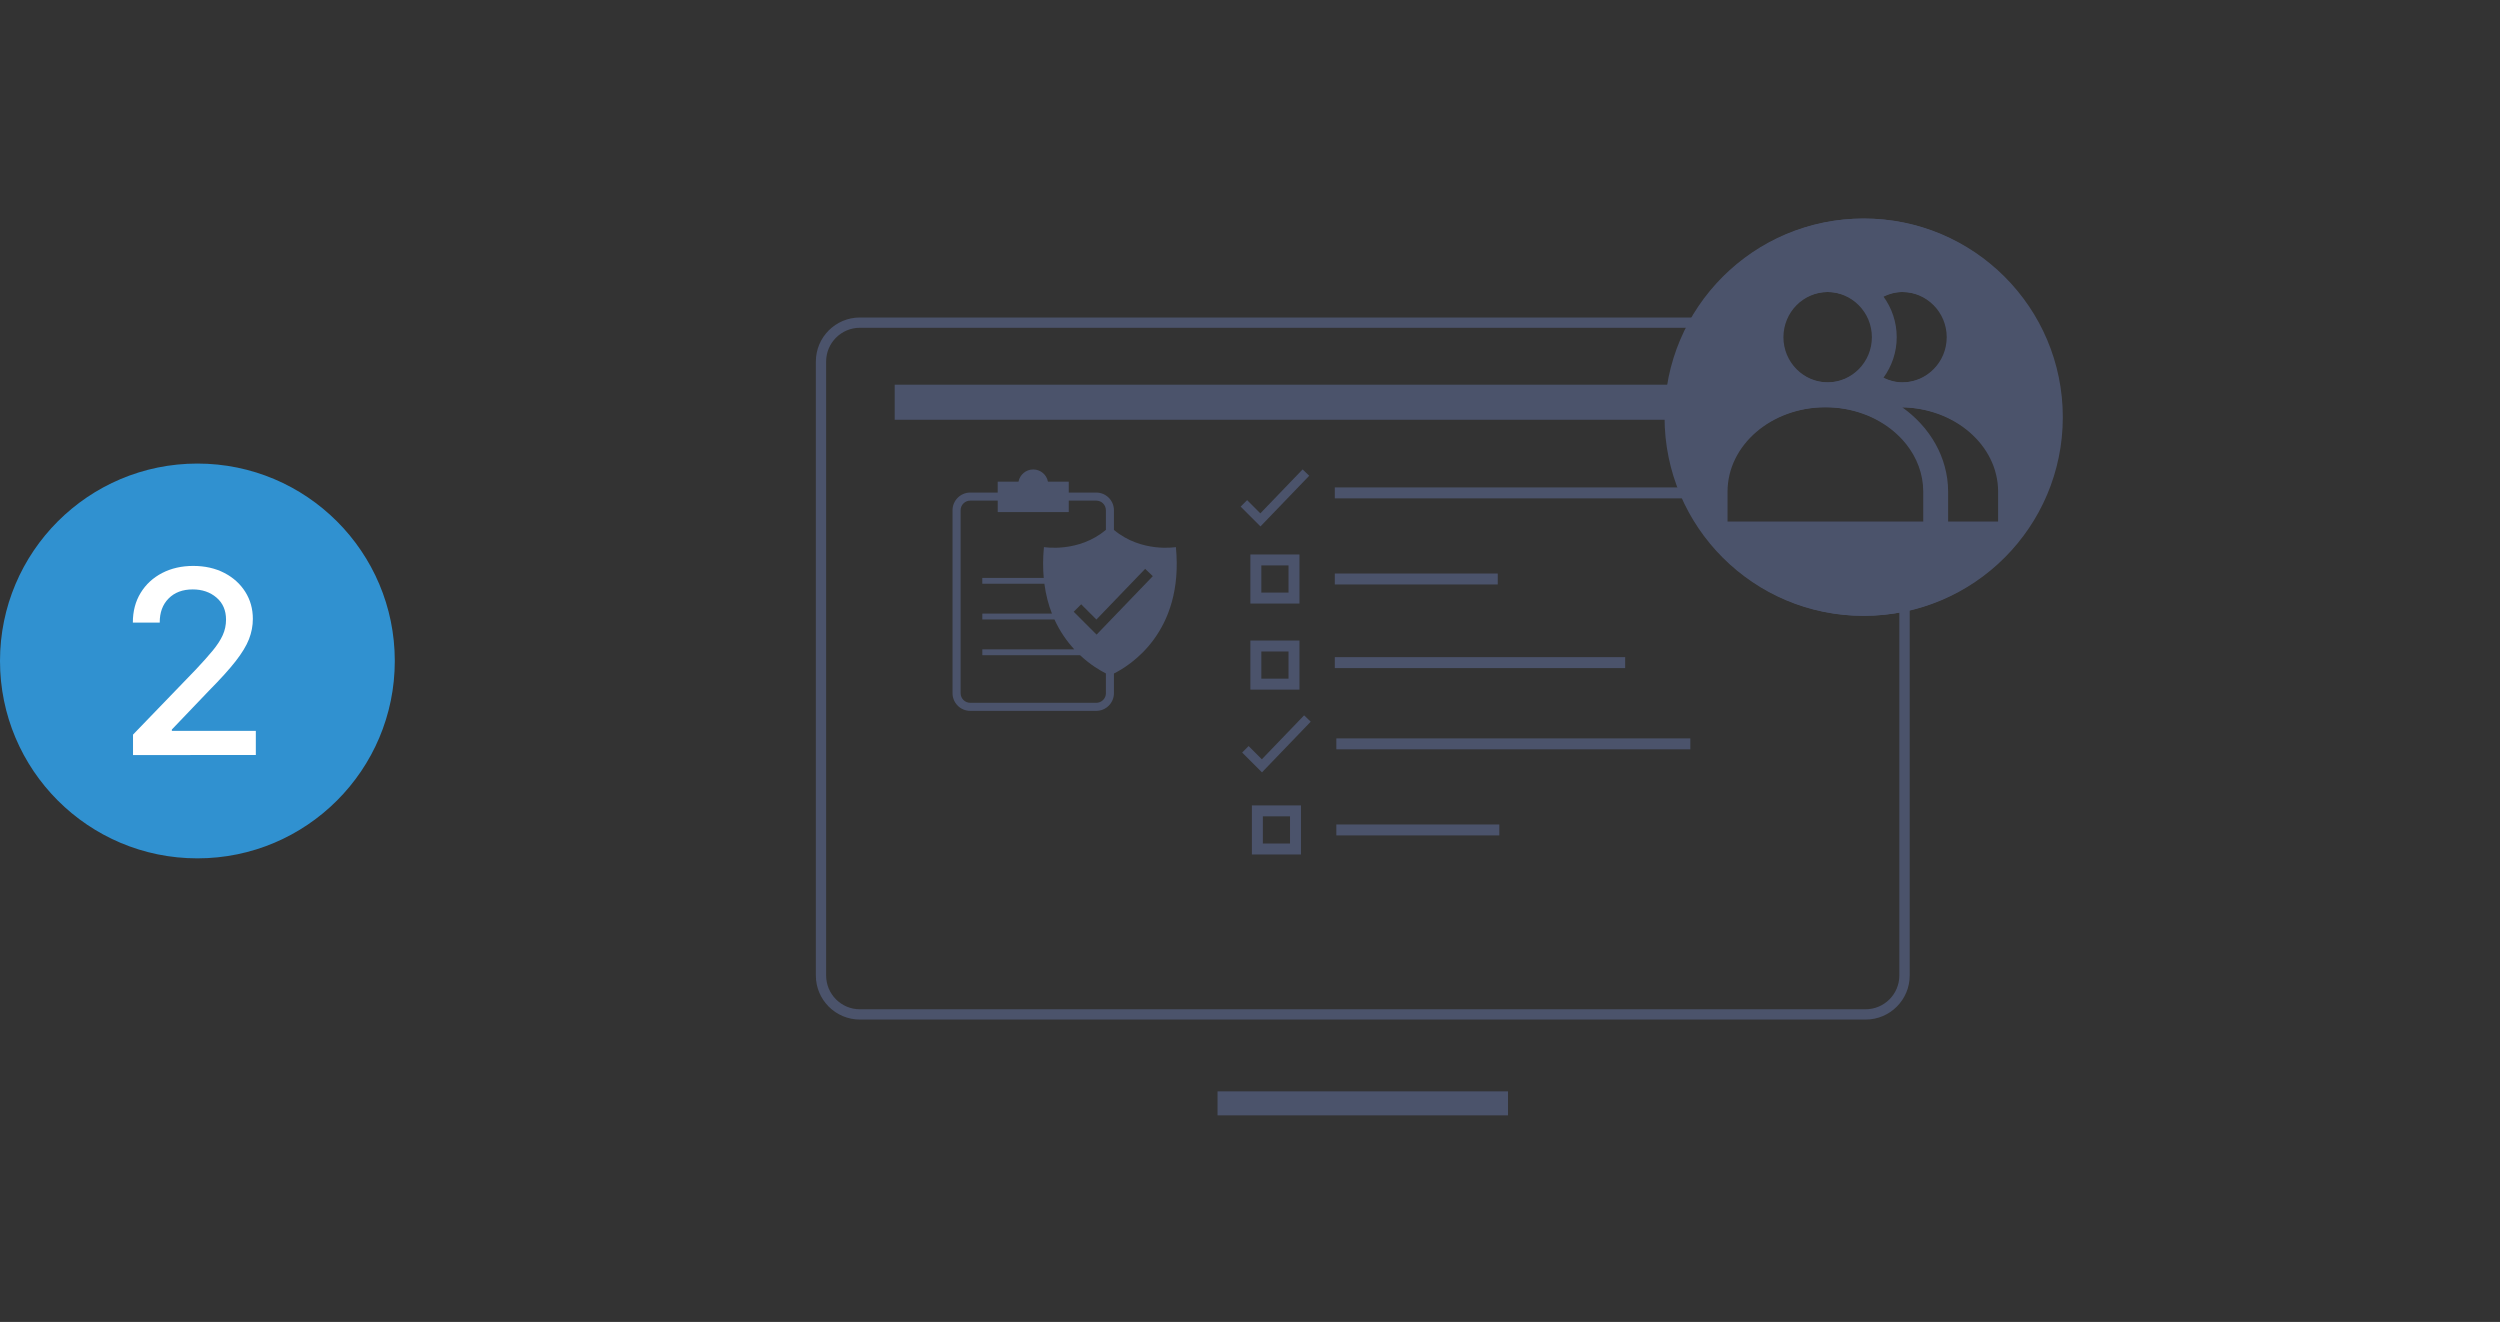 <?xml version="1.0" encoding="UTF-8"?><svg id="Layer_1" xmlns="http://www.w3.org/2000/svg" viewBox="0 0 730 386"><rect x="0" y="0" width="730" height="386" fill="#333333" stroke="none"/><defs><style>.cls-1{fill:#fff;}.cls-2{fill:#3091d0;}.cls-3{fill:#4b536b;}.cls-4{fill:none;stroke:#4b536b;stroke-miterlimit:10;stroke-width:7px;}</style></defs><circle class="cls-2" cx="57.64" cy="193" r="57.64"/><path class="cls-1" d="M38.84,220.47v-5.96l18.43-19.1c1.95-2.07,3.57-3.9,4.87-5.47,1.29-1.57,2.26-3.06,2.9-4.48,.64-1.42,.96-2.93,.96-4.52,0-2.71-.93-4.86-2.79-6.45-1.86-1.59-4.18-2.38-6.94-2.38-2.94,0-5.29,.88-7.04,2.65-1.75,1.76-2.61,4.11-2.59,7.04h-7.85c0-3.32,.76-6.21,2.29-8.7,1.52-2.48,3.62-4.41,6.28-5.79,2.66-1.37,5.68-2.06,9.07-2.06s6.44,.68,9.06,2.04c2.62,1.36,4.66,3.2,6.13,5.53,1.47,2.33,2.21,4.96,2.21,7.89,0,2.02-.38,4-1.13,5.93s-2.06,4.08-3.91,6.45c-1.85,2.37-4.45,5.24-7.78,8.6l-10.83,11.33v.4h24.52v7.05H38.84Z"/><g><line class="cls-4" x1="355.52" y1="322.18" x2="440.34" y2="322.18"/><path class="cls-3" d="M496.47,95.71l-2.37,50.33-.02,.36,.07,.35c1.61,8.37,11.17,13.18,18.85,17.04,3.16,1.59,9.04,4.55,9.25,5.95v2.92l2.91,.08,29.45,.84v111.27c0,5.44-4.42,9.86-9.86,9.86H251.09c-5.44,0-9.86-4.42-9.86-9.86V105.57c0-5.44,4.42-9.86,9.86-9.86h245.38m3.14-3H251.09c-7.1,0-12.86,5.76-12.86,12.86v179.28c0,7.1,5.76,12.86,12.86,12.86h293.68c7.1,0,12.86-5.76,12.86-12.86v-114.19l-32.37-.93c0-7.1-25.76-11.13-28.16-23.56l2.51-53.47h0Z"/><rect class="cls-3" x="261.25" y="112.33" width="244.75" height="10.24"/></g><g><path class="cls-3" d="M544.05,63.82c-32.03,0-58,25.97-58,58s25.97,58,58,58,58-25.97,58-58-25.97-58-58-58Zm5.66,22.8c1.72-.85,3.63-1.36,5.67-1.36,7.21,0,13.06,5.91,13.06,13.2s-5.85,13.2-13.06,13.2c-2.05,0-3.96-.52-5.69-1.37,2.41-3.33,3.86-7.4,3.86-11.83s-1.44-8.51-3.85-11.84Zm-28.21,6.7c1.32-3.16,3.82-5.69,6.95-7.02,1.56-.67,3.28-1.04,5.08-1.04s3.52,.37,5.08,1.04c3.12,1.34,5.63,3.87,6.95,7.02,.66,1.58,1.03,3.32,1.03,5.14,0,7.29-5.85,13.2-13.06,13.2s-13.06-5.91-13.06-13.2c0-1.82,.37-3.56,1.03-5.14Zm-17.35,59.03v-8.78c0-13.62,12.86-24.66,28.72-24.66,7.9,0,15.06,2.74,20.25,7.18,1.3,1.11,2.47,2.32,3.51,3.63,3.1,3.91,4.92,8.63,4.96,13.71v8.92s-57.44,0-57.44,0Zm64.41,0h0s0-8.93,0-8.93c-.07-9.9-5.3-18.73-13.41-24.49,15.61,.19,28.21,11.07,28.3,24.5v8.92s-14.88,0-14.88,0Z"/><path class="cls-3" d="M544.34,63.82c-32.03,0-58,25.97-58,58s25.97,58,58,58,58-25.97,58-58-25.97-58-58-58Zm5.66,22.8c1.72-.85,3.63-1.36,5.67-1.36,7.21,0,13.06,5.91,13.06,13.2s-5.85,13.2-13.06,13.2c-2.05,0-3.96-.52-5.69-1.37,2.41-3.33,3.86-7.4,3.86-11.83s-1.44-8.51-3.85-11.84Zm-28.21,6.7c1.32-3.16,3.82-5.69,6.95-7.02,1.56-.67,3.28-1.04,5.08-1.04s3.52,.37,5.08,1.04c3.12,1.34,5.63,3.87,6.95,7.02,.66,1.58,1.03,3.32,1.03,5.14,0,7.29-5.85,13.2-13.06,13.2s-13.06-5.91-13.06-13.2c0-1.82,.37-3.56,1.03-5.14Zm-17.35,59.03v-8.78c0-13.62,12.86-24.66,28.72-24.66,7.9,0,15.06,2.74,20.25,7.18,1.3,1.11,2.47,2.32,3.51,3.63,3.1,3.91,4.92,8.63,4.96,13.71v8.92s-57.44,0-57.44,0Zm64.41,0h0s0-8.93,0-8.93c-.07-9.9-5.3-18.73-13.41-24.49,15.61,.19,28.21,11.07,28.3,24.5v8.92s-14.88,0-14.88,0Z"/></g><path class="cls-3" d="M343.36,159.75s-10.02,1.73-18.09-5.01v-5.75c0-2.85-2.32-5.16-5.16-5.16h-8.03v-3.19h-6.08c-.38-2.02-2.16-3.56-4.3-3.56s-3.91,1.54-4.3,3.56h-6.07v3.19h-8.03c-2.84,0-5.16,2.32-5.16,5.16v53.42c0,2.84,2.32,5.16,5.16,5.16h36.81c2.85,0,5.16-2.32,5.16-5.16v-5.75c4.52-2.24,20.51-11.99,18.09-36.91Zm-20.43,42.66c0,1.55-1.26,2.81-2.81,2.81h-36.81c-1.55,0-2.81-1.26-2.81-2.81v-53.42c0-1.55,1.26-2.81,2.81-2.81h8.03v3.34h20.74v-3.34h8.03c1.55,0,2.81,1.26,2.81,2.81v5.74c-8.07,6.75-18.09,5.02-18.09,5.02-.32,3.26-.3,6.24-.06,9h-17.94v1.71h18.13c.43,3.25,1.2,6.15,2.21,8.72h-20.33v1.71h21.06c1.63,3.57,3.69,6.44,5.79,8.72h-26.85v1.71h28.54c3.07,2.88,5.99,4.54,7.54,5.32v5.75Zm-2.73-17.1l-6.68-6.68,2.18-2.18,4.45,4.45,14.24-14.8,2.23,2.14-16.42,17.07Z"/><g><path class="cls-3" d="M368.06,153.72l-5.79-5.79,1.89-1.89,3.86,3.86,12.34-12.83,1.93,1.85-14.23,14.79Z"/><path class="cls-3" d="M368.5,225.53l-5.79-5.79,1.89-1.89,3.86,3.86,12.34-12.83,1.93,1.85-14.23,14.79Z"/><g><path class="cls-3" d="M376.25,190.23v7.94h-7.94v-7.94h7.94m3.19-3.19h-14.33v14.33h14.33v-14.33h0Z"/><path class="cls-3" d="M376.25,165.1v7.94h-7.94v-7.94h7.94m3.19-3.19h-14.33v14.33h14.33v-14.33h0Z"/><rect class="cls-3" x="389.76" y="142.33" width="114.39" height="3.19"/><rect class="cls-3" x="389.76" y="191.89" width="84.79" height="3.19"/><rect class="cls-3" x="389.76" y="167.47" width="47.59" height="3.19"/></g><path class="cls-3" d="M376.69,238.37v7.94h-7.94v-7.94h7.94m3.19-3.19h-14.33v14.33h14.33v-14.33h0Z"/><rect class="cls-3" x="390.21" y="240.75" width="47.59" height="3.19"/><rect class="cls-3" x="390.21" y="215.61" width="103.37" height="3.19"/></g></svg>